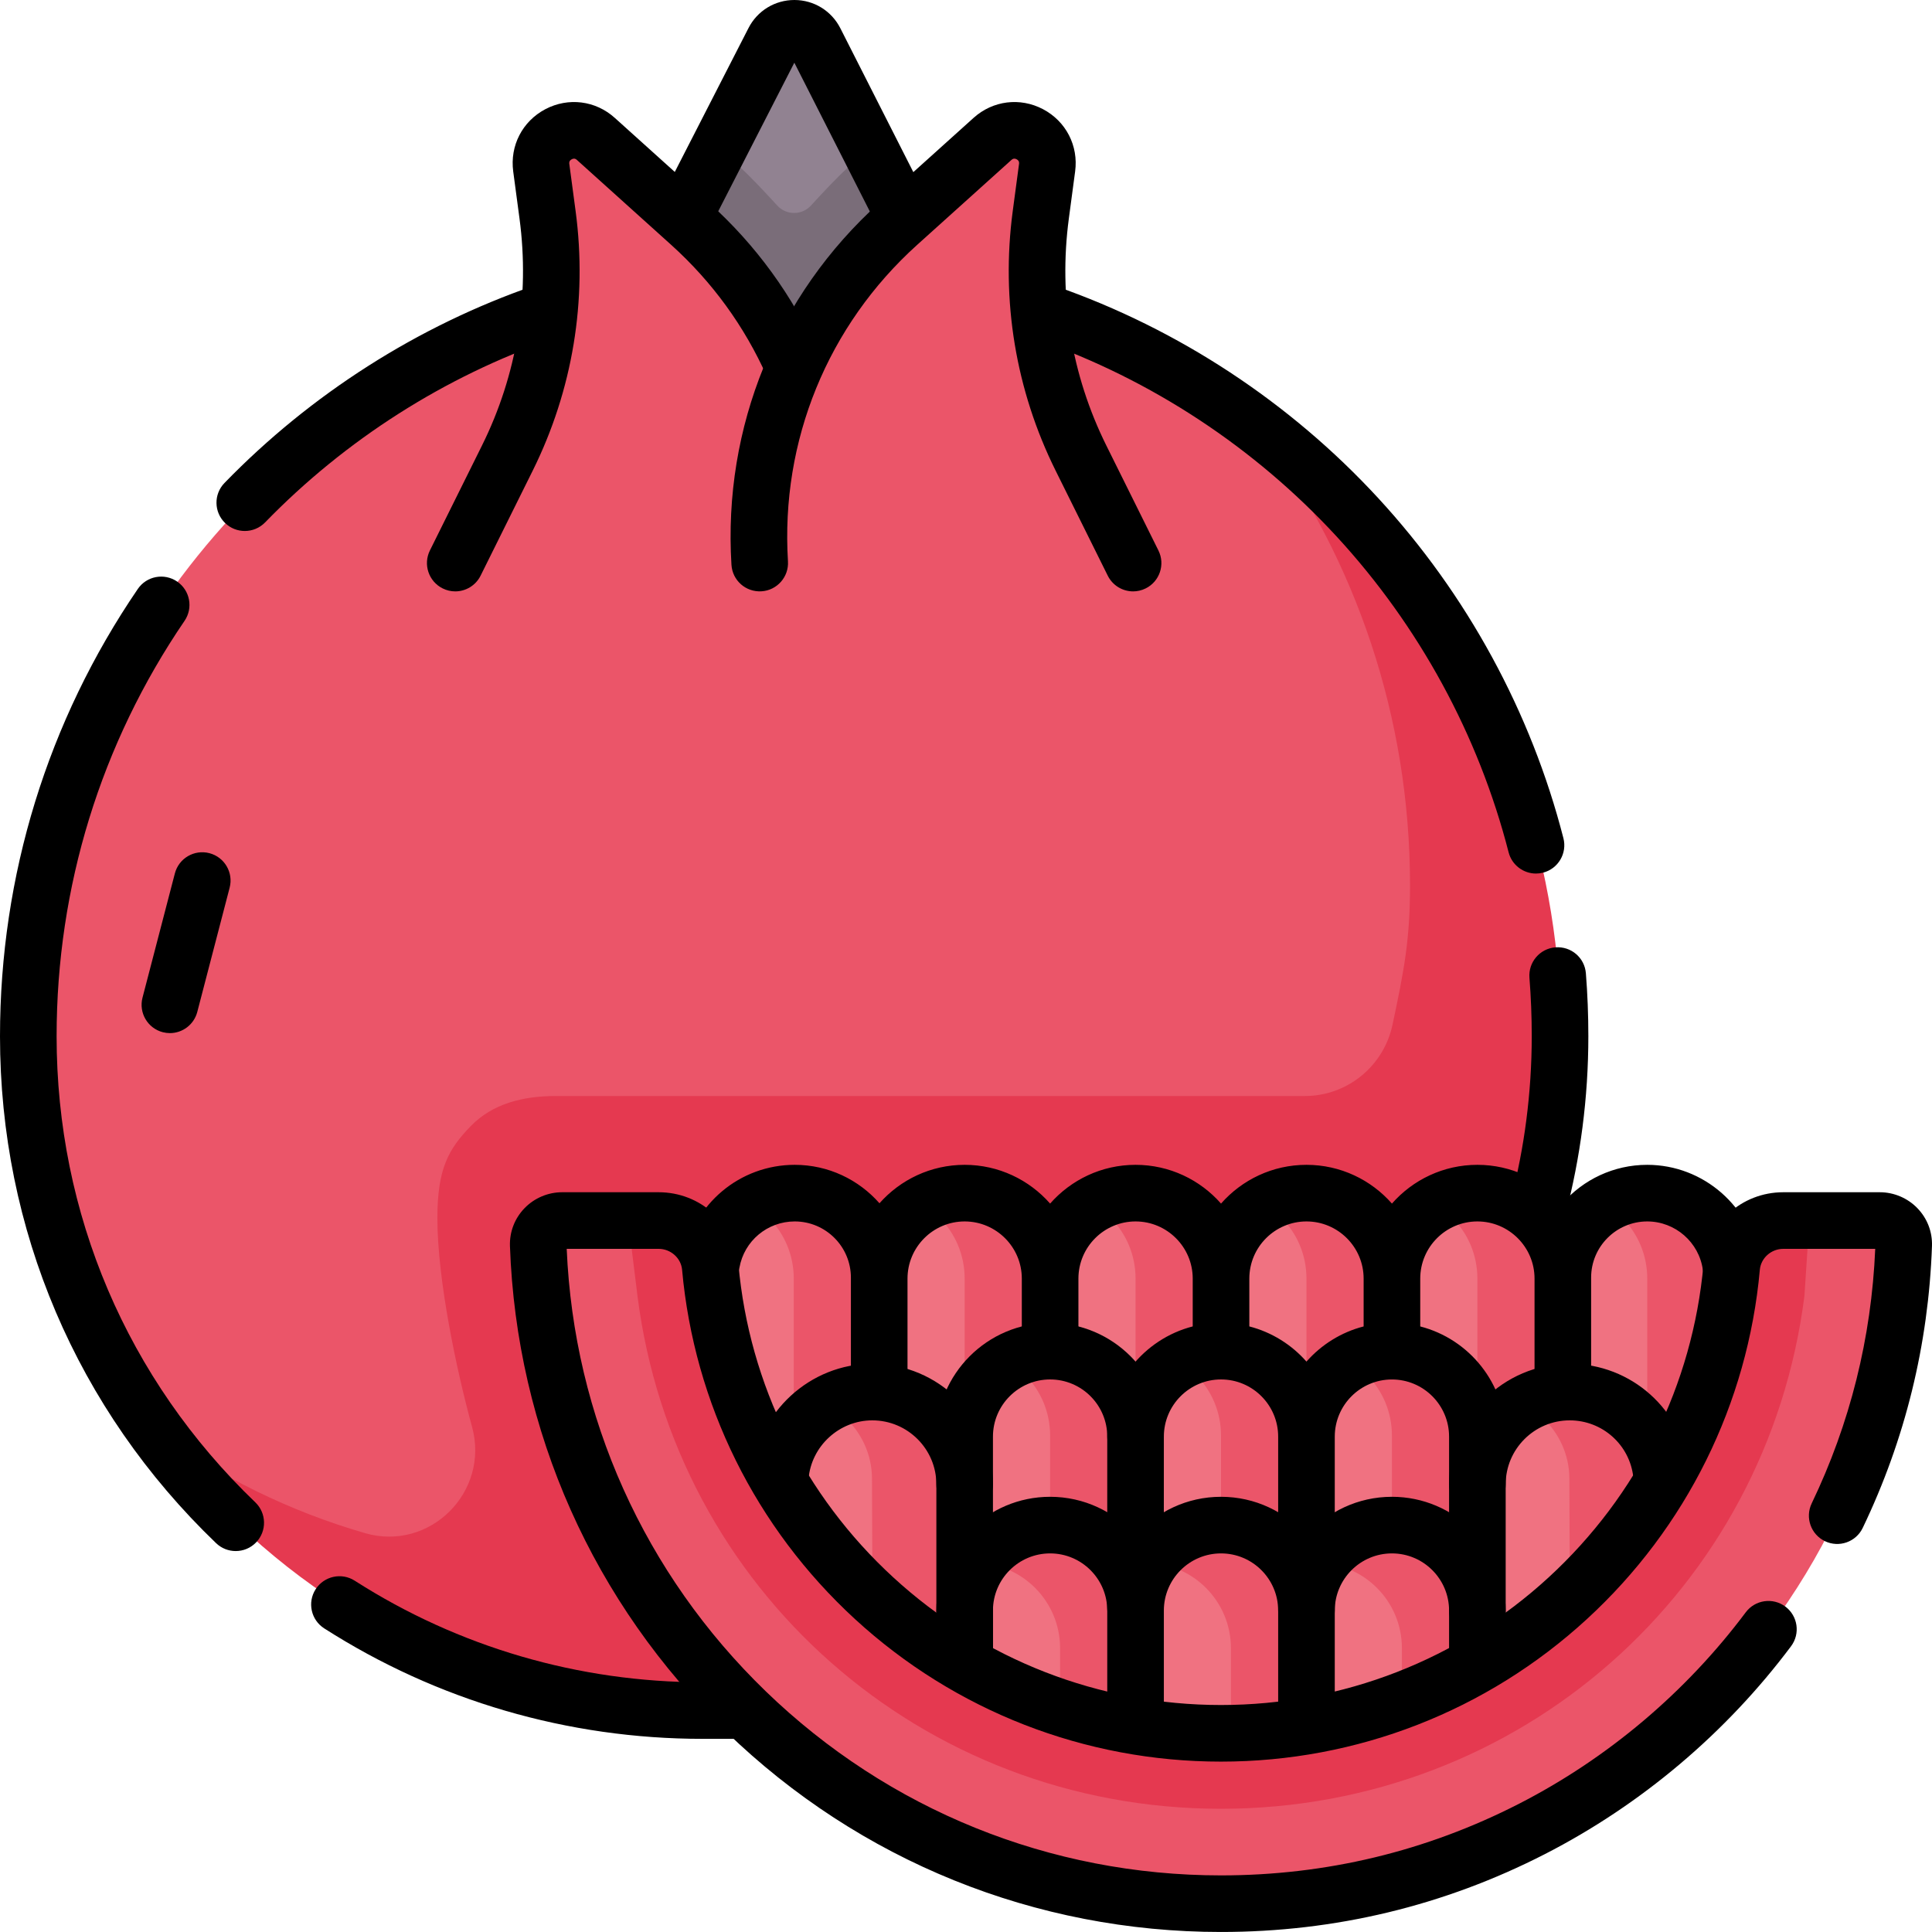 <svg xmlns="http://www.w3.org/2000/svg" fill="none" viewBox="0 0 80 80" height="80" width="80">
<g clip-path="url(#clip0_1_67)">
<g clip-path="url(#clip1_1_67)">
<path fill="#918291" d="M38.057 12.611L32.886 18.35L27.702 12.539L29.764 6.133L32.037 1.695C32.395 0.995 33.395 0.998 33.751 1.698L36.001 6.134C36.001 6.134 38.057 12.611 38.057 12.611Z"></path>
<path fill="#7A6D79" d="M39.287 12.611L32.886 18.35L26.483 12.539L29.764 6.133L30.664 6.942C31.069 7.308 31.7 7.981 32.186 8.512C32.561 8.922 33.205 8.92 33.58 8.511C34.054 7.991 34.673 7.333 35.106 6.942L36.001 6.134C36.001 6.134 39.287 12.611 39.287 12.611Z"></path>
<path fill="#EB5569" d="M62.81 42.907C62.81 43.843 62.771 44.761 62.693 45.656C61.492 59.525 51.16 68.484 36.675 68.484H29.095C27.248 68.484 25.444 68.44 23.697 68.301C18.15 67.865 13.192 66.495 9.35 62.653C8.303 61.606 7.341 60.478 6.473 59.279C3.139 54.679 1.172 49.023 1.172 42.907C1.172 29.878 9.03 18.684 20.265 13.806C20.611 13.656 20.961 13.98 21.312 13.842C21.786 13.656 22.264 13.012 22.748 12.85C22.872 11.54 22.85 10.216 22.673 8.898L22.412 6.944C22.245 5.687 23.731 4.905 24.673 5.752L28.572 9.264C29.255 9.88 30.47 11.286 30.47 11.286C30.47 11.286 30.973 11.781 31.537 12.5C31.547 12.512 31.556 12.525 31.567 12.537C31.845 12.895 31.978 13.619 32.229 14.05C32.481 14.483 32.848 14.622 32.967 15.064C32.978 15.037 32.989 15.011 33 14.981C33.556 13.648 35.287 11.284 35.287 11.284C35.287 11.284 36.503 9.891 37.198 9.264L41.096 5.752C42.037 4.905 43.525 5.687 43.358 6.944L43.096 8.898C42.92 10.216 42.898 11.54 43.022 12.85C43.403 12.978 43.779 13.583 44.153 13.725C44.608 13.898 45.057 13.612 45.503 13.806H45.504C47.962 14.873 49.87 15.947 51.959 17.572C54.298 19.392 55.953 22.056 57.701 24.453C61.528 29.694 62.81 35.922 62.81 42.907Z"></path>
<path fill="#E53950" d="M23.001 45.384C21.679 45.384 20.401 45.688 19.484 46.638C18.568 47.587 18.111 48.393 18.111 50.443C18.111 52.972 18.893 56.698 19.547 59.085C20.285 61.779 17.798 64.26 15.114 63.484C12.025 62.59 9.114 61.167 6.512 59.279C7.38 60.478 8.342 61.606 9.389 62.653C14.442 67.706 21.423 70.831 29.134 70.831H36.529C51.979 70.831 64.635 58.361 64.637 42.911C64.638 35.924 62.38 29.466 58.552 24.225C56.706 21.697 54.497 19.455 51.997 17.571C52.099 17.706 52.203 17.838 52.302 17.974C56.128 23.215 58.386 29.671 58.386 36.657C58.386 38.904 58.147 40.144 57.662 42.429C57.297 44.149 55.786 45.384 54.028 45.384H23.001Z"></path>
<path fill="#F07281" d="M71.601 53.398L71.747 60.351C71.747 60.953 71.597 61.52 71.332 62.017C70.736 63.131 69.561 63.89 68.21 63.89C66.856 63.89 65.681 63.131 65.086 62.017C64.821 61.52 63.447 60.967 63.447 60.365L64.671 52.944C64.671 51.63 65.388 50.483 66.452 49.873C66.97 49.576 67.57 49.743 68.21 49.743C69.186 49.743 69.924 50.258 70.565 50.897C71.229 51.56 71.602 52.46 71.601 53.398Z"></path>
<path fill="#EB5569" d="M70.711 50.442C70.071 49.803 69.186 49.406 68.21 49.406C67.593 49.405 66.987 49.566 66.452 49.873C66.721 50.029 66.969 50.221 67.188 50.442C67.819 51.082 68.209 51.967 68.209 52.943V60.351C68.209 60.953 68.061 61.52 67.799 62.017C67.491 62.602 67.024 63.089 66.453 63.422C66.987 63.729 67.593 63.891 68.21 63.89C69.561 63.89 70.736 63.131 71.332 62.017C71.597 61.52 71.747 60.953 71.747 60.351V52.943C71.747 51.967 71.352 51.082 70.711 50.442Z"></path>
<path fill="#F07281" d="M43.483 52.943L44.374 60.408C44.374 61.01 43.333 61.52 43.067 62.017C42.472 63.131 41.297 63.89 39.945 63.89C38.592 63.89 37.417 63.131 36.822 62.017C36.556 61.52 35.535 61.113 35.535 60.511L36.406 52.943C36.406 51.63 37.123 50.482 38.187 49.872C38.705 49.576 39.36 49.661 40 49.661C40.976 49.661 41.696 50.08 42.336 50.719C42.977 51.36 43.483 51.967 43.483 52.943Z"></path>
<path fill="#EB5569" d="M42.447 50.442C41.806 49.803 40.922 49.406 39.945 49.406C39.328 49.405 38.722 49.566 38.187 49.872C38.457 50.029 38.704 50.22 38.923 50.442C39.555 51.082 39.944 51.967 39.944 52.943V60.351C39.944 60.953 39.796 61.52 39.535 62.017C39.226 62.602 38.759 63.089 38.188 63.422C38.722 63.729 39.328 63.891 39.945 63.89C41.297 63.89 42.472 63.131 43.067 62.017C43.333 61.52 44.374 61.01 44.374 60.408L43.483 52.943C43.483 51.967 43.087 51.082 42.447 50.442Z"></path>
<path fill="#F07281" d="M36.122 53.149L36.121 60.296C36.121 60.898 36.256 61.52 35.99 62.017C35.395 63.131 34.22 63.89 32.868 63.89C31.515 63.89 30.34 63.131 29.745 62.017C29.479 61.52 29.329 60.953 29.329 60.351V52.943C29.329 51.629 30.046 50.482 31.111 49.872C31.628 49.575 32.274 49.58 32.914 49.58C33.891 49.58 34.446 50.008 35.086 50.647C35.751 51.31 36.124 52.21 36.122 53.149Z"></path>
<path fill="#EB5569" d="M35.37 50.442C34.729 49.803 33.845 49.406 32.868 49.406C32.252 49.405 31.646 49.566 31.111 49.872C31.38 50.029 31.628 50.22 31.846 50.442C32.478 51.082 32.868 51.967 32.868 52.943V60.351C32.868 60.953 32.72 61.52 32.458 62.017C32.15 62.602 31.683 63.089 31.111 63.422C31.646 63.729 32.252 63.891 32.868 63.89C34.22 63.89 35.395 63.131 35.99 62.017C36.256 61.52 36.406 60.953 36.406 60.351V52.943C36.406 51.967 36.011 51.082 35.37 50.442Z"></path>
<path fill="#F07281" d="M57.637 52.943L58.528 60.4C58.528 61.001 57.487 61.52 57.221 62.017C56.626 63.131 55.451 63.89 54.099 63.89C52.746 63.89 51.571 63.131 50.976 62.017C50.71 61.52 49.651 60.967 49.651 60.365L50.56 52.944C50.56 51.63 51.277 50.483 52.342 49.873C52.859 49.576 53.459 49.743 54.099 49.743C55.075 49.743 55.72 50.265 56.36 50.904C57.001 51.545 57.637 51.967 57.637 52.943Z"></path>
<path fill="#EB5569" d="M56.601 50.442C55.96 49.803 55.076 49.406 54.099 49.406C53.483 49.405 52.877 49.566 52.342 49.872C52.611 50.029 52.858 50.22 53.077 50.442C53.709 51.082 54.098 51.967 54.098 52.943V60.351C54.098 60.953 53.951 61.52 53.689 62.017C53.38 62.602 52.914 63.089 52.342 63.422C52.877 63.729 53.483 63.891 54.099 63.89C55.451 63.89 56.626 63.131 57.221 62.017C57.487 61.52 58.837 60.726 58.837 60.124L57.637 52.943C57.637 51.967 57.241 51.082 56.601 50.442Z"></path>
<path fill="#F07281" d="M50.167 53.209L50.559 60.351C50.559 60.953 50.409 61.52 50.144 62.017C49.548 63.131 48.373 63.89 47.022 63.89C45.669 63.89 44.494 63.131 43.898 62.017C43.633 61.52 43.483 60.953 43.483 60.351V52.943C43.483 51.63 44.2 50.482 45.264 49.872C45.782 49.576 46.382 49.881 47.022 49.881C47.998 49.881 48.491 50.069 49.131 50.708C49.796 51.37 50.169 52.271 50.167 53.209Z"></path>
<path fill="#EB5569" d="M49.524 50.442C48.883 49.803 47.999 49.406 47.022 49.406C46.406 49.405 45.8 49.566 45.264 49.872C45.534 50.029 45.781 50.22 46 50.442C46.632 51.082 47.021 51.967 47.021 52.943V60.351C47.021 60.953 46.874 61.52 46.612 62.017C46.303 62.602 45.837 63.089 45.265 63.422C45.8 63.729 46.406 63.891 47.022 63.89C48.374 63.89 49.549 63.131 50.144 62.017C50.41 61.52 50.56 60.953 50.56 60.351V52.943C50.56 51.967 50.164 51.082 49.524 50.442Z"></path>
<path fill="#F07281" d="M64.281 53.261L64.713 60.351C64.713 60.953 64.563 61.52 64.297 62.017C63.702 63.131 62.527 63.89 61.176 63.89C59.822 63.89 58.648 63.131 58.052 62.017C57.787 61.52 57.637 60.953 57.637 60.351V52.943C57.637 51.629 58.354 50.483 59.418 49.873C59.936 49.576 60.535 49.565 61.175 49.565C62.151 49.565 62.605 50.12 63.245 50.759C63.886 51.4 64.281 52.284 64.281 53.261Z"></path>
<path fill="#EB5569" d="M63.677 50.442C63.037 49.803 62.152 49.406 61.176 49.406C60.559 49.405 59.953 49.566 59.418 49.873C59.687 50.029 59.935 50.221 60.154 50.442C60.785 51.082 61.175 51.967 61.175 52.943V60.351C61.175 60.953 61.027 61.52 60.765 62.017C60.457 62.602 59.99 63.089 59.419 63.422C59.953 63.729 60.559 63.891 61.176 63.89C62.527 63.89 63.702 63.131 64.298 62.017C64.563 61.52 64.713 60.953 64.713 60.351V52.943C64.713 51.967 64.318 51.082 63.677 50.442Z"></path>
<path fill="#F07281" d="M39.468 61.242L39.959 68.693C39.961 69.284 39.808 69.865 39.516 70.379C38.877 71.508 37.611 72.281 36.151 72.287C34.689 72.292 33.416 71.529 32.769 70.406C32.473 69.894 32.316 69.314 32.313 68.723L32.284 61.234C32.279 59.906 33.049 58.743 34.197 58.122C34.755 57.819 35.43 57.891 36.121 57.888C37.176 57.884 37.982 58.225 38.676 58.869C39.371 59.513 39.464 60.255 39.468 61.242Z"></path>
<path fill="#EB5569" d="M38.8 58.679C38.106 58.036 37.149 57.638 36.094 57.642C35.403 57.645 34.755 57.819 34.197 58.121C34.486 58.277 34.754 58.469 34.994 58.694C35.678 59.339 36.103 60.231 36.107 61.219L36.136 68.708C36.139 69.298 35.988 69.879 35.7 70.394C35.368 70.989 34.863 71.483 34.251 71.82C34.836 72.13 35.489 72.29 36.151 72.286C37.611 72.281 38.877 71.508 39.516 70.379C39.801 69.876 41.729 70.959 41.727 70.351L39.929 61.204C39.925 60.217 39.495 59.324 38.8 58.679Z"></path>
<path fill="#F07281" d="M46.632 59.479L46.607 66.73C46.607 67.331 46.871 68.022 46.606 68.519C46.01 69.633 44.835 70.393 43.484 70.393C42.131 70.393 40.956 69.633 40.36 68.519C40.095 68.022 39.945 67.455 39.945 66.854V59.446C39.945 58.132 40.662 56.985 41.726 56.375C42.244 56.078 42.871 56.254 43.51 56.254C44.487 56.254 45.14 56.673 45.781 57.312C46.422 57.952 46.632 58.502 46.632 59.479Z"></path>
<path fill="#F07281" d="M53.573 60.331L55.276 66.833C55.276 67.434 53.948 68.023 53.683 68.519C53.087 69.633 51.913 70.393 50.561 70.393C49.208 70.393 48.033 69.633 47.438 68.519C47.172 68.023 45.91 67.976 45.91 67.375L47.022 59.446C47.022 58.132 47.739 56.985 48.803 56.375C49.321 56.078 49.953 56.331 50.593 56.331C51.57 56.331 52.288 56.776 52.928 57.415C53.569 58.056 53.573 59.354 53.573 60.331Z"></path>
<path fill="#EB5569" d="M53.062 56.945C52.422 56.306 51.537 55.909 50.561 55.909C49.944 55.908 49.338 56.069 48.803 56.375C49.072 56.532 49.32 56.723 49.539 56.945C50.17 57.585 50.56 58.47 50.56 59.446V66.854C50.56 67.455 50.412 68.023 50.15 68.519C49.842 69.105 49.375 69.591 48.804 69.924C49.338 70.232 49.944 70.393 50.561 70.393C51.912 70.393 53.087 69.633 53.683 68.519C53.948 68.023 55.276 68.028 55.276 67.426L54.098 59.446C54.098 58.47 53.703 57.585 53.062 56.945ZM45.985 56.945C45.345 56.306 44.46 55.909 43.484 55.909C42.867 55.908 42.261 56.069 41.727 56.376C41.996 56.532 42.243 56.723 42.462 56.945C43.093 57.585 43.483 58.47 43.483 59.446V66.854C43.483 67.455 43.335 68.023 43.073 68.519C42.765 69.105 42.298 69.591 41.727 69.924C42.261 70.232 42.867 70.393 43.484 70.393C44.835 70.393 46.01 69.633 46.606 68.519C46.871 68.023 47.021 67.455 47.021 66.854V59.446C47.021 58.47 46.626 57.585 45.985 56.945Z"></path>
<path fill="#F07281" d="M68.539 61.982L68.835 68.693C68.837 69.284 68.685 69.865 68.393 70.379C67.754 71.508 66.487 72.281 65.027 72.286C63.565 72.292 62.293 71.529 61.646 70.406C61.357 69.904 60.525 70.847 60.523 70.239L61.161 61.234C61.156 59.905 61.926 58.743 63.073 58.121C63.631 57.819 64.476 58.097 65.167 58.094C66.222 58.09 66.715 58.814 67.409 59.457C68.104 60.102 68.535 60.995 68.539 61.982Z"></path>
<path fill="#EB5569" d="M67.677 58.679C66.983 58.036 66.025 57.638 64.971 57.642C64.279 57.645 63.632 57.819 63.074 58.121C63.363 58.277 63.631 58.469 63.87 58.694C64.555 59.339 64.98 60.231 64.984 61.219L65.013 68.708C65.015 69.298 64.865 69.879 64.577 70.394C64.245 70.989 63.74 71.483 63.128 71.82C63.713 72.13 64.365 72.29 65.028 72.286C66.488 72.281 67.754 71.508 68.393 70.379C68.685 69.865 68.838 69.284 68.835 68.693L68.806 61.204C68.802 60.217 68.372 59.324 67.677 58.679Z"></path>
<path fill="#F07281" d="M60.746 59.651L61.175 66.854C61.175 67.455 61.025 68.022 60.76 68.519C60.164 69.633 58.989 70.393 57.638 70.393C56.285 70.393 55.11 69.633 54.514 68.519C54.249 68.022 54.099 67.455 54.099 66.854V59.446C54.099 58.132 54.816 56.985 55.88 56.375C56.398 56.078 56.569 56.114 57.209 56.114C58.186 56.114 59.07 56.511 59.711 57.15C60.351 57.79 60.746 58.675 60.746 59.651Z"></path>
<path fill="#EB5569" d="M60.139 56.945C59.499 56.306 58.614 55.909 57.638 55.909C57.021 55.908 56.415 56.069 55.88 56.375C56.15 56.532 56.397 56.723 56.616 56.945C57.247 57.585 57.637 58.47 57.637 59.446V66.854C57.637 67.455 57.489 68.023 57.227 68.519C56.919 69.105 56.452 69.591 55.881 69.924C56.415 70.232 57.021 70.393 57.638 70.393C58.989 70.393 60.164 69.633 60.76 68.519C61.025 68.023 61.175 67.455 61.175 66.854V59.446C61.175 58.47 60.78 57.585 60.139 56.945Z"></path>
<path fill="#F07281" d="M46.781 66.833L47.021 74.096C47.021 74.698 46.871 75.265 46.606 75.762C46.01 76.876 44.835 77.635 43.484 77.635C42.131 77.635 40.956 76.876 40.36 75.762C40.095 75.265 39.945 74.698 39.945 74.096V66.688C39.944 65.987 40.152 65.3 40.544 64.718C41.179 63.773 42.259 63.62 43.484 63.62C44.46 63.62 45.345 64.016 45.985 64.656C46.626 65.296 46.781 65.856 46.781 66.833Z"></path>
<path fill="#F07281" d="M53.599 67.272L55.096 73.98C55.096 74.582 53.946 75.265 53.68 75.762C53.085 76.876 51.91 77.635 50.558 77.635C49.205 77.635 48.03 76.876 47.435 75.762C47.169 75.265 45.807 74.633 45.807 74.032L47.019 66.688C47.018 65.987 47.227 65.301 47.618 64.718C48.254 63.773 48.837 63.734 50.062 63.734C51.038 63.734 51.922 64.131 52.563 64.77C53.228 65.433 53.6 66.333 53.599 67.272Z"></path>
<path fill="#EB5569" d="M53.06 64.186C52.419 63.547 51.535 63.151 50.558 63.151C49.333 63.151 48.254 63.773 47.618 64.718C48.521 64.765 49.335 65.151 49.934 65.749C50.575 66.39 50.97 67.274 50.97 68.251V75.658C50.97 76.26 50.82 76.827 50.555 77.324C50.498 77.428 50.436 77.53 50.369 77.628C50.432 77.632 50.495 77.635 50.558 77.635C51.91 77.635 53.085 76.876 53.68 75.761C53.946 75.264 55.096 74.582 55.096 73.98L54.096 66.688C54.096 65.712 53.7 64.827 53.06 64.186ZM45.985 64.186C45.345 63.547 44.46 63.151 43.484 63.151C42.259 63.151 41.179 63.773 40.544 64.718C41.447 64.765 42.26 65.151 42.86 65.749C43.501 66.39 43.896 67.274 43.896 68.251V75.658C43.896 76.26 43.746 76.827 43.48 77.324C43.424 77.428 43.362 77.53 43.295 77.628C43.358 77.632 43.42 77.635 43.484 77.635C44.835 77.635 46.01 76.876 46.605 75.761C46.871 75.264 47.021 74.697 47.021 74.096V66.688C47.021 65.712 46.626 64.827 45.985 64.186Z"></path>
<path fill="#F07281" d="M60.979 67.272L61.175 74.096C61.175 74.698 61.025 75.265 60.76 75.762C60.164 76.876 58.989 77.635 57.638 77.635C56.285 77.635 55.11 76.876 54.514 75.762C54.249 75.265 54.099 74.698 54.099 74.096V66.688C54.098 65.987 54.306 65.3 54.698 64.718C55.334 63.773 56.216 63.734 57.441 63.734C58.418 63.734 59.302 64.131 59.943 64.77C60.607 65.433 60.98 66.333 60.979 67.272Z"></path>
<path fill="#EB5569" d="M60.139 64.186C59.499 63.547 58.614 63.151 57.638 63.151C56.413 63.151 55.334 63.773 54.698 64.718C55.601 64.765 56.414 65.151 57.014 65.749C57.655 66.39 58.05 67.274 58.05 68.251V75.658C58.05 76.26 57.9 76.827 57.634 77.324C57.578 77.428 57.516 77.53 57.449 77.628C57.512 77.632 57.574 77.635 57.638 77.635C58.989 77.635 60.164 76.876 60.76 75.761C61.025 75.264 61.175 74.697 61.175 74.096V66.688C61.175 65.712 60.78 64.827 60.139 64.186Z"></path>
<path fill="#E53950" d="M73.843 50.54C72.74 50.54 71.803 51.374 71.704 52.472C70.727 63.294 61.633 71.773 50.557 71.773C39.482 71.773 30.387 63.294 29.411 52.472C29.311 51.374 28.375 50.54 27.272 50.54H26.012L23.648 51.006C23.092 51.006 22.662 51.466 22.662 52.022C22.662 64.337 35.275 78.134 50.557 78.134C65.84 78.134 78.318 64.904 78.318 51.945C78.318 51.388 77.888 50.928 77.331 50.928L74.923 50.54L73.843 50.54Z"></path>
<path fill="#EB5569" d="M77.84 50.54H74.923L74.717 53.665C73.171 65.833 62.941 74.898 50.557 74.898C38.174 74.898 27.944 65.833 26.397 53.665L26.012 50.54H23.274C22.718 50.54 22.268 51 22.288 51.556C22.823 66.708 35.275 78.827 50.557 78.827C65.84 78.827 78.292 66.708 78.827 51.556C78.847 51 78.397 50.54 77.84 50.54Z"></path>
<path fill="black" d="M30.661 72.002H29.095C23.519 72.002 18.1 70.42 13.424 67.427C12.879 67.078 12.72 66.353 13.069 65.808C13.418 65.263 14.143 65.104 14.688 65.453C18.986 68.204 23.968 69.659 29.095 69.659H30.661C31.308 69.659 31.833 70.183 31.833 70.831C31.833 71.478 31.308 72.002 30.661 72.002ZM9.761 64.226C9.469 64.226 9.177 64.118 8.949 63.9C3.178 58.36 0 50.905 0 42.908C0 36.26 1.973 29.855 5.706 24.388C6.07 23.853 6.799 23.715 7.334 24.08C7.869 24.445 8.006 25.174 7.641 25.709C4.176 30.786 2.344 36.733 2.344 42.908C2.344 50.261 5.266 57.115 10.572 62.209C11.039 62.657 11.055 63.399 10.606 63.866C10.376 64.105 10.069 64.226 9.761 64.226ZM63.685 51.194C63.586 51.194 63.487 51.181 63.387 51.155C62.761 50.991 62.386 50.351 62.55 49.725C62.839 48.623 63.058 47.499 63.201 46.386C63.35 45.241 63.426 44.071 63.426 42.908C63.426 42.095 63.394 41.281 63.331 40.488C63.28 39.842 63.762 39.278 64.407 39.227C65.057 39.178 65.617 39.657 65.668 40.302C65.736 41.157 65.77 42.034 65.77 42.908C65.77 44.172 65.688 45.443 65.526 46.687C65.37 47.898 65.131 49.12 64.818 50.318C64.68 50.845 64.205 51.194 63.685 51.194ZM7.036 42.779C6.938 42.779 6.838 42.766 6.739 42.741C6.113 42.577 5.738 41.937 5.901 41.311L7.241 36.166C7.404 35.54 8.044 35.165 8.671 35.328C9.297 35.491 9.672 36.131 9.509 36.757L8.169 41.902C8.031 42.429 7.556 42.779 7.036 42.779ZM63.602 36.172C63.08 36.172 62.603 35.82 62.468 35.291C61.223 30.44 58.76 25.919 55.347 22.215C51.949 18.529 47.665 15.711 42.959 14.067C42.348 13.854 42.025 13.185 42.239 12.574C42.452 11.963 43.12 11.641 43.731 11.854C48.8 13.625 53.413 16.659 57.07 20.627C60.745 24.614 63.397 29.484 64.738 34.709C64.898 35.335 64.521 35.974 63.894 36.135C63.796 36.16 63.698 36.172 63.602 36.172ZM10.136 21.987C9.842 21.987 9.547 21.877 9.32 21.656C8.855 21.206 8.844 20.464 9.295 19.999C12.869 16.317 17.308 13.489 22.133 11.822C22.745 11.611 23.412 11.935 23.623 12.547C23.834 13.159 23.51 13.826 22.898 14.037C18.419 15.585 14.297 18.212 10.977 21.632C10.747 21.868 10.442 21.987 10.136 21.987ZM28.436 9.895C28.256 9.895 28.074 9.854 27.902 9.766C27.326 9.471 27.099 8.765 27.394 8.189L30.994 1.161C31.361 0.444 32.089 0 32.893 0H32.897C33.703 0.001 34.431 0.449 34.796 1.168L38.36 8.193C38.653 8.77 38.422 9.475 37.845 9.768C37.268 10.061 36.563 9.83 36.27 9.253L32.892 2.596L29.48 9.257C29.273 9.662 28.862 9.895 28.436 9.895Z"></path>
<path fill="black" d="M18.85 24.488C18.675 24.488 18.497 24.448 18.33 24.365C17.75 24.077 17.514 23.374 17.801 22.794L19.957 18.45C21.405 15.532 21.943 12.283 21.512 9.053L21.251 7.098C21.109 6.034 21.631 5.023 22.58 4.522C23.53 4.021 24.66 4.162 25.457 4.881L29.356 8.394C31.304 10.149 32.833 12.252 33.9 14.645C34.164 15.236 33.898 15.929 33.307 16.193C32.716 16.456 32.024 16.191 31.76 15.6C30.827 13.508 29.49 11.669 27.788 10.135L23.888 6.622C23.859 6.596 23.79 6.534 23.673 6.596C23.557 6.657 23.569 6.749 23.574 6.788L23.835 8.743C24.328 12.437 23.713 16.154 22.057 19.492L19.901 23.836C19.696 24.249 19.281 24.488 18.85 24.488Z"></path>
<path fill="black" d="M54.098 67.861C53.451 67.861 52.926 67.336 52.926 66.689V59.514C52.926 59.505 52.926 59.496 52.926 59.487C52.926 58.182 51.865 57.12 50.56 57.12C49.255 57.12 48.193 58.182 48.193 59.487L48.191 66.576C48.191 67.223 47.666 67.748 47.019 67.748C46.372 67.747 45.847 67.223 45.848 66.575L45.849 59.487C45.849 57.294 47.356 55.447 49.388 54.924V52.962C49.388 52.956 49.388 52.95 49.388 52.944C49.388 51.639 48.326 50.577 47.021 50.577C45.716 50.577 44.655 51.639 44.655 52.944V55.635C44.655 56.282 44.13 56.806 43.483 56.806C42.836 56.806 42.311 56.282 42.311 55.635V52.963C42.311 52.957 42.311 52.95 42.311 52.944C42.311 51.639 41.249 50.577 39.944 50.577C38.639 50.577 37.578 51.639 37.578 52.944V57.208C37.578 57.855 37.053 58.38 36.406 58.38C35.759 58.38 35.234 57.855 35.234 57.208V52.944C35.234 52.935 35.234 52.925 35.234 52.916C35.234 52.912 35.234 52.907 35.234 52.903C35.234 51.62 34.191 50.577 32.908 50.577C31.778 50.577 30.814 51.383 30.618 52.494C30.506 53.131 29.898 53.557 29.26 53.444C28.623 53.331 28.198 52.723 28.31 52.086C28.705 49.853 30.639 48.233 32.908 48.233C34.305 48.233 35.56 48.85 36.417 49.825C37.281 48.849 38.542 48.233 39.944 48.233C41.353 48.233 42.619 48.855 43.483 49.838C44.347 48.855 45.613 48.233 47.021 48.233C48.43 48.233 49.696 48.855 50.56 49.838C51.424 48.855 52.69 48.233 54.098 48.233C55.507 48.233 56.773 48.855 57.637 49.838C58.501 48.855 59.767 48.233 61.175 48.233C62.577 48.233 63.838 48.849 64.702 49.824C65.558 48.849 66.813 48.233 68.209 48.233C70.538 48.233 72.527 49.972 72.835 52.278C72.92 52.92 72.47 53.509 71.828 53.595C71.189 53.68 70.597 53.23 70.512 52.588C70.358 51.442 69.368 50.577 68.209 50.577C66.928 50.577 65.885 51.619 65.885 52.9V57.234C65.885 57.882 65.361 58.406 64.714 58.406C64.066 58.406 63.542 57.882 63.542 57.234V52.963C63.542 52.957 63.542 52.95 63.542 52.944C63.542 51.639 62.48 50.577 61.175 50.577C59.87 50.577 58.809 51.639 58.809 52.944V54.925C60.841 55.447 62.347 57.294 62.347 59.487V61.465C62.347 62.112 61.822 62.637 61.175 62.637C60.528 62.637 60.003 62.112 60.003 61.465V59.487C60.003 58.182 58.942 57.121 57.637 57.121C56.332 57.121 55.27 58.182 55.27 59.487V66.689C55.27 67.336 54.745 67.861 54.098 67.861ZM51.732 54.924C52.662 55.164 53.482 55.68 54.098 56.381C54.714 55.681 55.534 55.164 56.465 54.925V52.962C56.465 52.956 56.465 52.95 56.465 52.944C56.465 51.639 55.403 50.577 54.098 50.577C52.793 50.577 51.732 51.639 51.732 52.944V54.924ZM46.92 24.488C46.489 24.488 46.074 24.249 45.869 23.836L43.713 19.492C42.056 16.154 41.442 12.437 41.935 8.743L42.196 6.788C42.201 6.749 42.213 6.657 42.097 6.596C41.98 6.534 41.911 6.596 41.882 6.622L37.982 10.135C34.271 13.479 32.319 18.257 32.628 23.243C32.668 23.889 32.176 24.445 31.531 24.485C30.88 24.524 30.328 24.034 30.288 23.388C29.935 17.684 32.168 12.219 36.413 8.394L40.313 4.881C41.11 4.162 42.24 4.021 43.19 4.522C44.139 5.023 44.661 6.034 44.519 7.098L44.258 9.053C43.827 12.283 44.364 15.532 45.812 18.45L47.968 22.794C48.256 23.374 48.02 24.078 47.44 24.365C47.272 24.448 47.095 24.488 46.92 24.488Z"></path>
<path fill="black" d="M39.944 62.637C39.297 62.637 38.773 62.112 38.773 61.465V59.487C38.773 56.89 40.886 54.777 43.483 54.777C46.08 54.777 48.193 56.89 48.193 59.487C48.193 60.134 47.669 60.659 47.021 60.659C46.374 60.659 45.849 60.134 45.849 59.487C45.849 58.182 44.788 57.12 43.483 57.12C42.178 57.12 41.116 58.182 41.116 59.487V61.465C41.116 62.112 40.592 62.637 39.944 62.637Z"></path>
<path fill="black" d="M61.175 69.785C60.528 69.785 60.003 69.261 60.003 68.613V61.465C60.003 58.711 62.244 56.47 64.998 56.47C67.555 56.47 69.69 58.385 69.964 60.924C70.033 61.568 69.568 62.145 68.924 62.215C68.28 62.284 67.703 61.819 67.633 61.175C67.488 59.829 66.355 58.814 64.998 58.814C63.536 58.814 62.347 60.003 62.347 61.465V68.613C62.347 69.261 61.822 69.785 61.175 69.785ZM39.944 69.682C39.297 69.682 38.773 69.157 38.773 68.51V61.465C38.773 60.003 37.583 58.814 36.121 58.814C34.751 58.814 33.59 59.882 33.479 61.245C33.427 61.891 32.857 62.37 32.216 62.318C31.571 62.266 31.091 61.7 31.143 61.055C31.353 58.484 33.539 56.47 36.121 56.47C38.876 56.47 41.116 58.711 41.116 61.465V68.51C41.116 69.157 40.592 69.682 39.944 69.682Z"></path>
<path fill="black" d="M54.098 72.236C53.451 72.236 52.926 71.712 52.926 71.064V66.708C52.926 66.702 52.926 66.695 52.926 66.689C52.926 65.384 51.865 64.323 50.56 64.323C49.255 64.323 48.193 65.384 48.193 66.689V71.064C48.193 71.712 47.669 72.236 47.021 72.236C46.374 72.236 45.849 71.712 45.849 71.064V66.708C45.849 66.702 45.849 66.695 45.849 66.689C45.849 65.384 44.788 64.323 43.483 64.323C42.178 64.323 41.116 65.384 41.116 66.689V68.716C41.116 69.364 40.592 69.888 39.944 69.888C39.297 69.888 38.773 69.364 38.773 68.716V66.689C38.773 64.092 40.886 61.979 43.483 61.979C44.891 61.979 46.157 62.6 47.021 63.583C47.885 62.6 49.151 61.979 50.56 61.979C51.968 61.979 53.234 62.6 54.098 63.583C54.962 62.6 56.228 61.979 57.637 61.979C60.234 61.979 62.347 64.092 62.347 66.689C62.347 67.336 61.822 67.861 61.175 67.861C60.528 67.861 60.003 67.336 60.003 66.689C60.003 65.384 58.942 64.323 57.637 64.323C56.332 64.323 55.27 65.384 55.27 66.689V71.064C55.27 71.712 54.745 72.236 54.098 72.236Z"></path>
<path fill="black" d="M50.557 79.999C42.873 79.999 35.6 77.058 30.078 71.716C24.569 66.388 21.387 59.243 21.116 51.597C21.096 51.008 21.311 50.451 21.72 50.028C22.125 49.609 22.692 49.368 23.275 49.368H27.272C29.001 49.368 30.423 50.657 30.578 52.367C31.026 57.332 33.303 61.931 36.99 65.317C40.699 68.725 45.517 70.601 50.557 70.601C55.597 70.601 60.416 68.725 64.125 65.317C67.812 61.931 70.089 57.332 70.537 52.368C70.69 50.658 72.112 49.368 73.843 49.368H77.84C78.423 49.368 78.99 49.609 79.395 50.028C79.804 50.451 80.019 51.008 79.999 51.595C79.854 55.679 78.889 59.606 77.131 63.268C76.851 63.851 76.151 64.097 75.567 63.817C74.984 63.537 74.738 62.837 75.018 62.253C76.607 58.944 77.492 55.398 77.649 51.712H73.843C73.342 51.712 72.915 52.092 72.871 52.578C72.371 58.124 69.828 63.261 65.71 67.044C61.568 70.849 56.186 72.945 50.557 72.945C44.929 72.945 39.547 70.849 35.404 67.044C31.287 63.261 28.744 58.124 28.244 52.578C28.2 52.093 27.773 51.712 27.272 51.712H23.466C23.762 58.673 26.684 65.173 31.707 70.032C36.79 74.948 43.484 77.656 50.557 77.656C54.906 77.656 59.059 76.658 62.901 74.689C66.568 72.811 69.813 70.07 72.288 66.762C72.675 66.244 73.41 66.138 73.928 66.525C74.446 66.913 74.552 67.647 74.165 68.165C71.477 71.758 67.952 74.735 63.97 76.775C59.794 78.915 55.281 79.999 50.557 79.999Z"></path>
</g>
</g>
<defs>
<clipPath id="clip0_1_67">
<rect fill="white" height="80" width="80"></rect>
</clipPath>
<clipPath id="clip1_1_67">
<rect fill="white" height="79.999" width="80"></rect>
</clipPath>
</defs>
</svg>
